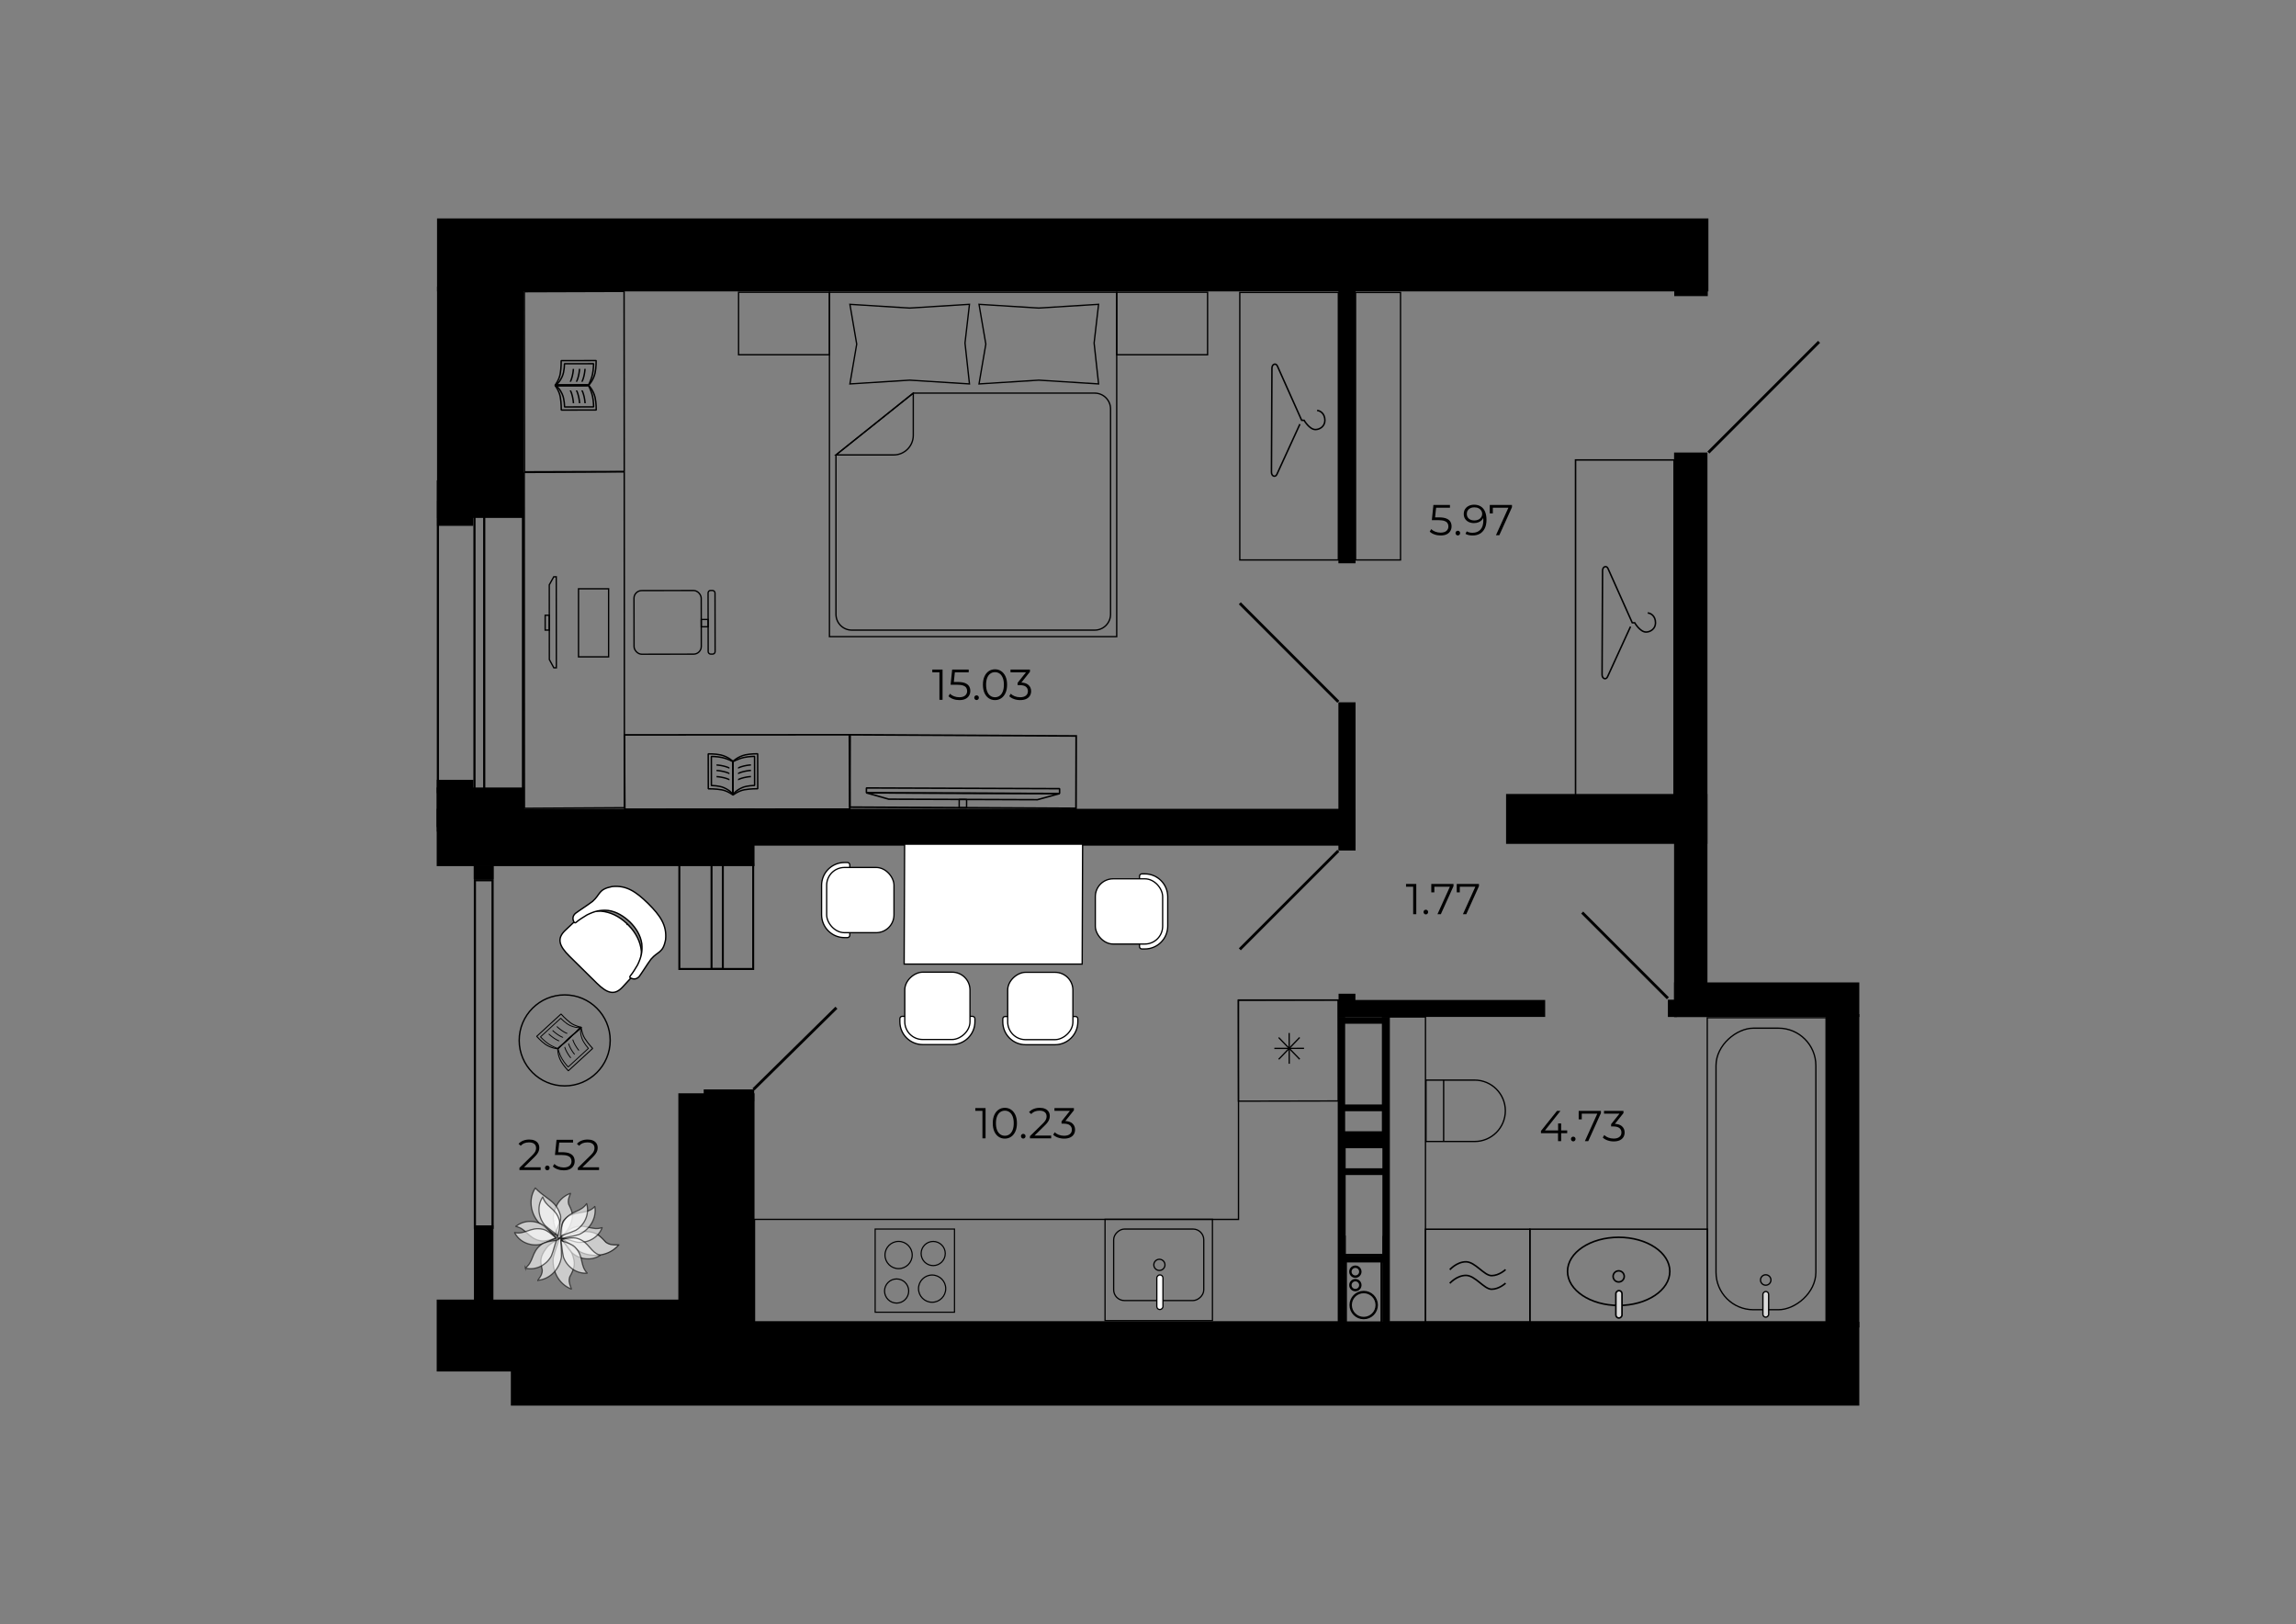 <?xml version="1.0" encoding="UTF-8"?>
<svg xmlns="http://www.w3.org/2000/svg" id="Layer_1" data-name="Layer 1" viewBox="0 0 4008.19 2834.65">
  <rect x="0" y="0" width="4008.19" height="2834.65" fill="#808080" stroke="none"/>
  <defs>
    <style>
      .cls-1 {
        stroke-width: 2.62px;
      }

      .cls-1, .cls-2, .cls-3, .cls-4, .cls-5, .cls-6, .cls-7, .cls-8, .cls-9, .cls-10, .cls-11, .cls-12, .cls-13, .cls-14, .cls-15, .cls-16, .cls-17, .cls-18, .cls-19, .cls-20, .cls-21, .cls-22, .cls-23, .cls-24, .cls-25, .cls-26, .cls-27, .cls-28, .cls-29, .cls-30, .cls-31, .cls-32, .cls-33 {
        stroke: #000;
      }

      .cls-1, .cls-2, .cls-3, .cls-5, .cls-6, .cls-8, .cls-9, .cls-10, .cls-13, .cls-14, .cls-15, .cls-18, .cls-19, .cls-20, .cls-22, .cls-24, .cls-25, .cls-26, .cls-27, .cls-28, .cls-31, .cls-32, .cls-33 {
        stroke-miterlimit: 10;
      }

      .cls-1, .cls-3, .cls-4, .cls-7, .cls-8, .cls-9, .cls-11, .cls-12, .cls-13, .cls-14, .cls-15, .cls-16, .cls-17, .cls-19, .cls-20, .cls-21, .cls-22, .cls-34, .cls-23, .cls-24, .cls-25, .cls-26, .cls-28, .cls-29, .cls-30, .cls-33 {
        fill: none;
      }

      .cls-2 {
        stroke-width: 2.25px;
      }

      .cls-2, .cls-6, .cls-10, .cls-27, .cls-31, .cls-32 {
        fill: #fff;
      }

      .cls-3 {
        stroke-width: 4.96px;
      }

      .cls-4 {
        stroke-width: 2.48px;
      }

      .cls-4, .cls-7, .cls-11, .cls-16, .cls-17, .cls-21, .cls-23, .cls-29, .cls-30 {
        stroke-linejoin: bevel;
      }

      .cls-5, .cls-18 {
        fill: #dadada;
      }

      .cls-5, .cls-26 {
        stroke-width: 2.77px;
      }

      .cls-6, .cls-28 {
        stroke-width: 2.17px;
      }

      .cls-7 {
        stroke-width: 2.65px;
      }

      .cls-8 {
        stroke-width: 2.5px;
      }

      .cls-9 {
        stroke-width: 4.16px;
      }

      .cls-10, .cls-23 {
        stroke-width: 2.4px;
      }

      .cls-11 {
        stroke-width: 2.47px;
      }

      .cls-12 {
        stroke-miterlimit: 10;
        stroke-width: 2.97px;
      }

      .cls-13 {
        stroke-width: 2.03px;
      }

      .cls-14, .cls-18 {
        stroke-width: 2.27px;
      }

      .cls-15 {
        stroke-width: 2.65px;
      }

      .cls-16 {
        stroke-width: 2.65px;
      }

      .cls-17 {
        stroke-width: 2.89px;
      }

      .cls-19 {
        stroke-width: 2.22px;
      }

      .cls-20 {
        stroke-width: 2.76px;
      }

      .cls-21 {
        stroke-width: 1.74px;
      }

      .cls-22 {
        stroke-width: 2.3px;
      }

      .cls-24 {
        stroke-width: 4.92px;
      }

      .cls-25 {
        stroke-width: 2.32px;
      }

      .cls-35, .cls-27 {
        opacity: .6;
      }

      .cls-27 {
        isolation: isolate;
      }

      .cls-27, .cls-31 {
        stroke-width: 2.15px;
      }

      .cls-29 {
        stroke-width: 2.42px;
      }

      .cls-30 {
        stroke-width: 1.52px;
      }

      .cls-32 {
        stroke-width: 2.2px;
      }

      .cls-33 {
        stroke-width: 2.29px;
      }
    </style>
  </defs>
  <rect x="891.8" y="2307.21" width="2354.03" height="146.21"></rect>
  <rect x="762.36" y="2268.38" width="468.33" height="125.47"></rect>
  <rect x="1184.21" y="1908.3" width="132.97" height="434.2"></rect>
  <rect x="762.36" y="1411.74" width="554.82" height="100.02"></rect>
  <rect x="762.36" y="1374.52" width="152.82" height="68.98"></rect>
  <rect x="2922.49" y="789.85" width="58.25" height="985.23"></rect>
  <rect x="2922.49" y="1714.74" width="323.34" height="60.34"></rect>
  <rect x="3187.14" y="1770.01" width="58.69" height="547.06"></rect>
  <rect x="1288.93" y="1411.74" width="1077.52" height="64.28"></rect>
  <rect x="2336.5" y="1225.82" width="29.95" height="258.73"></rect>
  <rect x="2336.5" y="502.14" width="29.95" height="481.04"></rect>
  <rect x="762.95" y="874.28" width="63.25" height="43.54"></rect>
  <rect x="762.95" y="500.38" width="151.5" height="403.61"></rect>
  <rect x="762.95" y="381.24" width="2219.45" height="127.38"></rect>
  <rect x="2922.79" y="496.85" width="58.54" height="20"></rect>
  <rect x="2336.79" y="1745.4" width="360.66" height="29.56"></rect>
  <rect x="2336.79" y="1734.48" width="29.38" height="15.89"></rect>
  <rect x="2911.68" y="1744.91" width="16" height="30.17"></rect>
  <rect x="2629.2" y="1385.85" width="351.54" height="87.08"></rect>
  <rect x="826.93" y="1510.43" width="35.08" height="24.05"></rect>
  <rect x="827.37" y="2138.79" width="33.98" height="139"></rect>
  <g>
    <rect x="2374.6" y="1953.57" width="12.36" height="88.84" transform="translate(4378.76 -382.79) rotate(90)"></rect>
    <rect x="2236.77" y="2091.39" width="211.95" height="12.8" transform="translate(4440.54 -244.96) rotate(90)"></rect>
    <rect x="2378.79" y="2004.53" width="11.77" height="81.05" transform="translate(4429.73 -339.62) rotate(90)"></rect>
    <rect x="2313.26" y="2091.83" width="211.95" height="11.91" transform="translate(4517.02 -321.45) rotate(90)"></rect>
    <rect x="2374.93" y="2153.28" width="11.69" height="88.84" transform="translate(4578.47 -183.08) rotate(90)"></rect>
  </g>
  <g>
    <rect x="2371.43" y="1939.49" width="18.68" height="88.84" transform="translate(396.87 4364.68) rotate(-90)"></rect>
    <rect x="2312.82" y="1874.55" width="211.95" height="12.8" transform="translate(537.85 4299.74) rotate(-90)"></rect>
    <rect x="2370.99" y="1893.15" width="11.77" height="81.05" transform="translate(443.2 4310.55) rotate(-90)"></rect>
    <rect x="2236.33" y="1874.99" width="211.95" height="11.91" transform="translate(461.36 4223.26) rotate(-90)"></rect>
    <rect x="2374.93" y="1736.62" width="11.69" height="88.84" transform="translate(599.74 4161.81) rotate(-90)"></rect>
  </g>
  <g>
    <rect class="cls-9" x="2321.69" y="2218.14" width="117.89" height="62.66" transform="translate(131.17 4630.11) rotate(-90)"></rect>
    <circle class="cls-9" cx="2366.1" cy="2243.14" r="8.68"></circle>
    <circle class="cls-9" cx="2366.1" cy="2219.64" r="8.68"></circle>
    <circle class="cls-9" cx="2380.64" cy="2277.88" r="22.71"></circle>
  </g>
  <rect x="2236.93" y="2256.2" width="211.95" height="12.8" transform="translate(4605.51 -80.31) rotate(90)"></rect>
  <rect x="2313.26" y="2257.41" width="211.95" height="11.59" transform="translate(4682.44 -156.03) rotate(90)"></rect>
  <rect x="762.52" y="1361.14" width="63.88" height="23.24"></rect>
  <rect x="1228.48" y="1901.5" width="88.1" height="21.07"></rect>
  <g>
    <path d="m911.08,842.17v605.58s-144.76,0-144.76,0v-605.58h144.76m3.8-3.8h-152.35v613.17s152.35,0,152.35,0v-613.17h0Z"></path>
    <path d="m843.41,842.17v604.91h-13.21v-604.91h13.21m3.8-3.8h-20.8v612.5s20.8,0,20.8,0v-612.5h0Z"></path>
  </g>
  <g>
    <path d="m1187.68,1509.93h125.44s0,179.63,0,179.63h-125.44s0-179.63,0-179.63m-3.47-3.47v186.57s132.38,0,132.38,0v-186.57s-132.38,0-132.38,0h0Z"></path>
    <path d="m1260.14,1509.93v179.63h-16.25v-179.63h16.25m3.47-3.47h-23.18v186.57s23.18,0,23.18,0v-186.57h0Z"></path>
  </g>
  <line class="cls-3" x1="1460.16" y1="1758.94" x2="1315.36" y2="1901.5"></line>
  <path d="m858,1538.28v602.9h-27.06v-602.9h27.06m3.8-3.8h-34.66v610.49h34.66v-610.49h0Z"></path>
  <line class="cls-24" x1="2164.39" y1="1052.98" x2="2336.35" y2="1224.94"></line>
  <line class="cls-24" x1="2982.4" y1="789.85" x2="3175.6" y2="596.65"></line>
  <line class="cls-24" x1="2164.39" y1="1656.97" x2="2336.35" y2="1485.01"></line>
  <line class="cls-24" x1="2911.68" y1="1742.43" x2="2762.05" y2="1592.8"></line>
  <g>
    <rect class="cls-22" x="2016.92" y="657.88" width="466.9" height="172.06" transform="translate(2994.27 -1506.47) rotate(90)"></rect>
    <path class="cls-1" d="m2269.29,740.27l-40.17,87.64c-2.76,6.02-9.53,3.33-9.5-3.77l.83-181.52c.03-7.1,6.83-9.73,9.54-3.68l42.35,94.68,4.25.02s9.34,16.09,19.75,16.13c7.34.03,16.52-5.37,16.57-15.97.06-12.32-8.69-17.26-13.61-17.28"></path>
  </g>
  <g>
    <rect class="cls-15" x="2543.75" y="1009.47" width="585.41" height="172.06" transform="translate(3931.99 -1740.94) rotate(90)"></rect>
    <path class="cls-1" d="m2846.45,1093.68l-40.17,87.64c-2.76,6.02-9.53,3.33-9.5-3.77l.83-181.52c.03-7.1,6.83-9.73,9.54-3.68l42.35,94.68,4.25.02s9.34,16.09,19.75,16.13c7.34.03,16.52-5.37,16.57-15.97.06-12.32-8.69-17.26-13.61-17.28"></path>
  </g>
  <g>
    <rect class="cls-22" x="1289.34" y="510.09" width="158.65" height="109.12" transform="translate(2737.33 1129.29) rotate(-180)"></rect>
    <rect class="cls-22" x="1949.47" y="510.09" width="158.65" height="109.12" transform="translate(4057.58 1129.29) rotate(-180)"></rect>
    <g>
      <rect class="cls-22" x="1447.99" y="510.09" width="501.48" height="601.17" transform="translate(3397.46 1621.34) rotate(-180)"></rect>
      <path class="cls-22" d="m1594.32,686.17h316.77c15.26,0,27.63,12.37,27.63,27.63v358.4c0,15.26-12.37,27.63-27.63,27.63h-424.09c-15.26,0-27.63-12.37-27.63-27.63v-278.15s134.95-107.88,134.95-107.88Z"></path>
      <polygon class="cls-22" points="1483.7 531.18 1588.07 537.68 1692.43 531.18 1684.62 598.76 1692.43 670.09 1588.07 663.54 1483.7 670.09 1495.59 600.64 1483.7 531.18"></polygon>
      <polygon class="cls-22" points="1709.1 531.18 1813.47 537.68 1917.83 531.18 1910.02 598.76 1917.83 670.09 1813.47 663.54 1709.1 670.09 1720.99 600.64 1709.1 531.18"></polygon>
      <path class="cls-22" d="m1594.32,686.17l-134.95,107.88h100.76c18.89,0,34.2-15.31,34.2-34.2v-73.69Z"></path>
    </g>
  </g>
  <g>
    <g>
      <path class="cls-32" d="m1701.94,1783.31v-5.2c0-2.29-1.85-4.14-4.14-4.14h-122.76c-2.29,0-4.14,1.85-4.14,4.14v5.2c0,22.06,17.88,39.94,39.94,39.94h51.15c22.06,0,39.95-17.89,39.95-39.95Z"></path>
      <rect class="cls-32" x="1577.66" y="1698.7" width="117.52" height="113.86" rx="31.11" ry="31.11" transform="translate(3392.05 119.2) rotate(90)"></rect>
    </g>
    <g>
      <path class="cls-32" d="m1998.59,1525.31h-5.2c-2.29,0-4.14,1.85-4.14,4.14v122.76c0,2.29,1.85,4.14,4.14,4.14h5.2c22.06,0,39.94-17.88,39.94-39.94v-51.15c0-22.06-17.88-39.95-39.95-39.95Z"></path>
      <rect class="cls-32" x="1912.15" y="1533.9" width="117.52" height="113.86" rx="31.11" ry="31.11"></rect>
    </g>
    <g>
      <path class="cls-32" d="m1474.2,1636.51h5.2c2.29,0,4.14-1.85,4.14-4.14v-122.76c0-2.29-1.85-4.14-4.14-4.14h-5.2c-22.06,0-39.94,17.88-39.94,39.94v51.15c0,22.06,17.88,39.95,39.95,39.95Z"></path>
      <rect class="cls-32" x="1443.12" y="1514.06" width="117.52" height="113.86" rx="31.11" ry="31.11" transform="translate(3003.76 3141.99) rotate(180)"></rect>
    </g>
    <g>
      <path class="cls-32" d="m1881.6,1783.56v-5.2c0-2.29-1.85-4.14-4.14-4.14h-122.76c-2.29,0-4.14,1.85-4.14,4.14v5.2c0,22.06,17.88,39.94,39.94,39.94h51.15c22.06,0,39.95-17.88,39.95-39.95Z"></path>
      <rect class="cls-32" x="1757.32" y="1698.95" width="117.52" height="113.86" rx="31.11" ry="31.11" transform="translate(3571.95 -60.2) rotate(90)"></rect>
    </g>
    <polygon class="cls-2" points="1889.18 1682.7 1578.42 1682.7 1579.2 1473.41 1889.96 1473.41 1889.18 1682.7"></polygon>
  </g>
  <g>
    <polygon class="cls-11" points="1089.75 823.57 1090.05 1409.82 915.48 1410.87 915.18 824.62 1089.75 823.57"></polygon>
    <polygon class="cls-17" points="1090.02 1282.68 1482.78 1282.46 1483.48 1412.31 1090.72 1412.53 1090.02 1282.68"></polygon>
    <g>
      <line class="cls-4" x1="1279.53" y1="1328.87" x2="1279.64" y2="1387.65"></line>
      <path class="cls-4" d="m1279.66,1387.65s9.29-7.19,19.5-9.1c11.02-2.07,23.63-1.87,23.63-1.87l-.11-61.02s-12.53-.11-21.58,1.91c-13.01,2.92-21.55,11.31-21.55,11.31l.11,58.78h0Z"></path>
      <line class="cls-4" x1="1279.54" y1="1331.87" x2="1279.65" y2="1387.65"></line>
      <path class="cls-4" d="m1279.64,1387.65s2.29-6.71,15.51-12.7c8.93-4.04,22.18-3.94,22.18-3.94l-.09-50.81s-10.44.13-18.34,1.9c-11.36,2.54-19.34,7.43-19.34,7.43l.09,58.12h-.01Z"></path>
      <line class="cls-4" x1="1279.56" y1="1328.87" x2="1279.66" y2="1387.65"></line>
      <path class="cls-4" d="m1279.64,1387.65s-9.32-7.15-19.53-9.04c-11.03-2.03-23.64-1.78-23.64-1.78l-.11-61.02s12.53-.16,21.58,1.83c13.01,2.86,21.59,11.23,21.59,11.23l.11,58.78h0Z"></path>
      <line class="cls-4" x1="1279.56" y1="1331.87" x2="1279.66" y2="1387.65"></line>
      <path class="cls-4" d="m1279.66,1387.65s-2.32-6.71-15.55-12.65c-8.94-4-22.19-3.86-22.19-3.86l-.09-50.81s10.44.09,18.34,1.83c11.38,2.5,19.37,7.36,19.37,7.36l.12,58.12h.01Z"></path>
      <path class="cls-4" d="m1273.41,1350.13c-.21,0-3.84-2.01-10.17-3.47-6.92-1.61-12.13-1.83-12.37-1.83"></path>
      <path class="cls-4" d="m1273.38,1340.55c-.21,0-3.84-2.01-10.17-3.47-6.92-1.61-12.13-1.83-12.37-1.83"></path>
      <path class="cls-4" d="m1273.42,1360.84c-.21,0-3.84-2.01-10.17-3.47-6.92-1.61-12.13-1.83-12.37-1.83"></path>
      <path class="cls-4" d="m1288.39,1350.1c.21,0,3.83-2.02,10.16-3.51,6.92-1.63,12.13-1.87,12.37-1.87"></path>
      <path class="cls-4" d="m1288.38,1340.52c.21,0,3.83-2.02,10.16-3.51,6.92-1.63,12.13-1.87,12.37-1.87"></path>
      <path class="cls-4" d="m1288.4,1360.81c.21,0,3.83-2.02,10.16-3.51,6.92-1.63,12.13-1.87,12.37-1.87"></path>
    </g>
    <polygon class="cls-11" points="1089.47 508.55 1089.77 822.94 915.63 823.5 915.34 509.11 1089.47 508.55"></polygon>
    <g>
      <line class="cls-4" x1="1027.65" y1="672.48" x2="968.88" y2="672.59"></line>
      <path class="cls-4" d="m968.88,672.61s7.19,9.29,9.1,19.5c2.07,11.02,1.87,23.63,1.87,23.63l61.02-.11s.11-12.53-1.91-21.58c-2.92-13.01-11.31-21.55-11.31-21.55l-58.78.11h0Z"></path>
      <line class="cls-4" x1="1024.65" y1="672.49" x2="968.88" y2="672.6"></line>
      <path class="cls-4" d="m968.88,672.59s6.71,2.29,12.7,15.51c4.04,8.93,3.94,22.18,3.94,22.18l50.81-.09s-.13-10.44-1.9-18.34c-2.54-11.36-7.43-19.34-7.43-19.34l-58.12.09h0Z"></path>
      <line class="cls-4" x1="1027.65" y1="672.51" x2="968.88" y2="672.61"></line>
      <path class="cls-4" d="m968.88,672.59s7.15-9.32,9.04-19.53c2.03-11.03,1.78-23.64,1.78-23.64l61.02-.11s.16,12.53-1.83,21.58c-2.86,13.01-11.23,21.59-11.23,21.59l-58.78.11h0Z"></path>
      <line class="cls-4" x1="1024.65" y1="672.51" x2="968.88" y2="672.61"></line>
      <path class="cls-4" d="m968.88,672.61s6.71-2.32,12.65-15.55c4-8.94,3.86-22.19,3.86-22.19l50.81-.09s-.09,10.44-1.83,18.34c-2.5,11.38-7.36,19.37-7.36,19.37l-58.12.12h0Z"></path>
      <path class="cls-4" d="m1006.4,666.36c0-.21,2.01-3.84,3.47-10.17,1.61-6.92,1.83-12.13,1.83-12.37"></path>
      <path class="cls-4" d="m1015.98,666.33c0-.21,2.01-3.84,3.47-10.17,1.61-6.92,1.83-12.13,1.83-12.37"></path>
      <path class="cls-4" d="m995.69,666.37c0-.21,2.01-3.84,3.47-10.17,1.61-6.92,1.83-12.13,1.83-12.37"></path>
      <path class="cls-4" d="m1006.42,681.34c0,.21,2.02,3.83,3.51,10.16,1.63,6.92,1.87,12.13,1.87,12.37"></path>
      <path class="cls-4" d="m1016.01,681.33c0,.21,2.02,3.83,3.51,10.16,1.63,6.92,1.87,12.13,1.87,12.37"></path>
      <path class="cls-4" d="m995.71,681.35c0,.21,2.02,3.83,3.51,10.16,1.63,6.92,1.87,12.13,1.87,12.37"></path>
    </g>
  </g>
  <g>
    <g>
      <rect class="cls-22" x="1106.84" y="1030.74" width="117.39" height="111.07" rx="13.44" ry="13.44" transform="translate(-1.72 1.85) rotate(-.09)"></rect>
      <rect class="cls-22" x="1236.19" y="1030.62" width="12.13" height="111.07" rx="4.32" ry="4.32" transform="translate(-1.72 1.97) rotate(-.09)"></rect>
      <rect class="cls-22" x="1224.24" y="1081.18" width="11.95" height="12.8" transform="translate(-1.72 1.95) rotate(-.09)"></rect>
    </g>
    <g>
      <polygon class="cls-22" points="959.01 1151.19 966.87 1165.61 971.24 1165.6 971.08 1006.75 966.72 1006.76 958.89 1020.79 959.01 1151.19"></polygon>
      <rect class="cls-22" x="951.7" y="1073.89" width="7.15" height="25.89"></rect>
      <rect class="cls-22" x="1009.92" y="1027.69" width="52.55" height="118.8"></rect>
    </g>
  </g>
  <g>
    <circle class="cls-14" cx="3082.47" cy="2234.16" r="9.11"></circle>
    <rect class="cls-14" x="2818.75" y="1938.05" width="530.83" height="207.49" transform="translate(5125.96 -1042.37) rotate(90)"></rect>
    <rect class="cls-14" x="2837.13" y="1953.16" width="491.43" height="174.31" rx="65.3" ry="65.3" transform="translate(5123.16 -1042.52) rotate(90)"></rect>
    <rect class="cls-18" x="3060.15" y="2271.64" width="44.82" height="10" rx="5" ry="5" transform="translate(5359.2 -805.92) rotate(90)"></rect>
  </g>
  <g>
    <ellipse class="cls-26" cx="2825.76" cy="2219.1" rx="89.29" ry="59.49"></ellipse>
    <circle class="cls-26" cx="2825.76" cy="2227.87" r="9.72"></circle>
    <rect class="cls-5" x="2802.3" y="2271.29" width="47.84" height="10.68" rx="5.34" ry="5.34" transform="translate(5102.86 -549.6) rotate(90)"></rect>
    <rect class="cls-8" x="2744.87" y="2071.34" width="161.74" height="310.01" transform="translate(5052.08 -599.4) rotate(90)"></rect>
  </g>
  <g>
    <path class="cls-33" d="m2558.65,1869.56h0c29.58,0,53.59,24.01,53.59,53.59v84.96h-107.19v-84.96c0-29.58,24.01-53.59,53.59-53.59Z" transform="translate(4497.48 -619.82) rotate(90)"></path>
    <line class="cls-33" x1="2520.21" y1="1885.24" x2="2520.21" y2="1992.43"></line>
    <rect class="cls-33" x="2190.88" y="2009.45" width="531.95" height="63.35" transform="translate(4497.96 -415.76) rotate(90)"></rect>
  </g>
  <g>
    <g>
      <path class="cls-20" d="m2530.97,2239.91s12.04-13.78,28.21-13.78c16.17,0,31.54,24.14,44.74,24.14,13.21,0,24.38-10.58,24.38-10.58"></path>
      <path class="cls-20" d="m2530.97,2216.18s12.04-13.78,28.21-13.78c16.17,0,31.54,24.14,44.74,24.14,13.21,0,24.38-10.58,24.38-10.58"></path>
    </g>
    <rect class="cls-8" x="2488.54" y="2145.53" width="182.2" height="161.62"></rect>
  </g>
  <g>
    <rect class="cls-19" x="2161.83" y="1745.59" width="174.49" height="176.13" transform="translate(-3.92 4.81) rotate(-.12)"></rect>
    <g>
      <line class="cls-19" x1="2250.51" y1="1803.06" x2="2250.63" y2="1856.7"></line>
      <line class="cls-19" x1="2224.67" y1="1829.94" x2="2276.47" y2="1829.83"></line>
      <line class="cls-19" x1="2232.21" y1="1810.96" x2="2268.92" y2="1848.81"></line>
      <line class="cls-19" x1="2268.84" y1="1810.88" x2="2232.3" y2="1848.88"></line>
    </g>
  </g>
  <g>
    <rect class="cls-13" x="1524.47" y="2148.54" width="145.13" height="138.5" transform="translate(-620.76 3814.81) rotate(-90)"></rect>
    <circle class="cls-13" cx="1565.26" cy="2253.38" r="21.08"></circle>
    <circle class="cls-13" cx="1629.09" cy="2187.94" r="21.08"></circle>
    <circle class="cls-13" cx="1627.22" cy="2249.25" r="23.76"></circle>
    <circle class="cls-13" cx="1568.7" cy="2190.56" r="23.76"></circle>
  </g>
  <polygon class="cls-25" points="2336.48 1745.41 2162.11 1745.4 2162.1 2064.54 2162.1 2128.37 1640.89 2128.36 1640.89 2128.36 1317.17 2128.36 1317.17 2307.21 1640.89 2307.21 1640.89 2307.2 2336.47 2307.21 2336.48 1745.41"></polygon>
  <g>
    <polygon class="cls-12" points="1484.02 1282.46 1878.73 1284.55 1878.41 1410.87 1483.7 1408.78 1484.02 1282.46"></polygon>
    <g>
      <g>
        <g>
          <rect class="cls-34" x="1676.9" y="1211.55" width="8.46" height="337.21" transform="translate(294.82 3056.22) rotate(-89.79)"></rect>
          <rect class="cls-16" x="1676.9" y="1211.55" width="8.46" height="337.21" transform="translate(294.82 3056.22) rotate(-89.79)"></rect>
        </g>
        <g>
          <polygon class="cls-34" points="1811 1395.83 1551.52 1394.9 1512.56 1383.92 1849.77 1385.14 1811 1395.83"></polygon>
          <polygon class="cls-7" points="1811 1395.83 1551.52 1394.9 1512.56 1383.92 1849.77 1385.14 1811 1395.83"></polygon>
        </g>
      </g>
      <rect class="cls-29" x="1673.65" y="1396.26" width="14.64" height="12.93" transform="translate(272.08 3078.53) rotate(-89.79)"></rect>
    </g>
  </g>
  <g id="g60820-2">
    <g>
      <g id="path60792-2" class="cls-35">
        <path class="cls-31" d="m1080.29,2172.82c-1.56-.06-3.06-.05-4.51-.04-6.22.02-11.61.04-18.06-4.59-8.85-9.81-13.19-13-17.7-15.16-5.83-2.81-12.72-3.84-23.75-3.55-10.53.23-21.12,5.8-31.36,11.2-.98.52-1.97,1.03-2.95,1.55,4.68,3.21,9.23,6.77,13.62,10.2,5.67,4.43,11.54,9.01,17.76,12.92,10.62,5.17,22.98,6.98,34.77,5.14,12.8-2.01,23.93-8.11,32.18-17.66h0Z"></path>
      </g>
      <g id="path60794-2">
        <path class="cls-27" d="m966.1,2131.15c-.84-9.77,1.42-19.88,6.38-28.46,5.39-9.35,13.47-16.16,23.34-19.7h.01s.04,0,.05.02c0,.01.01.04,0,.05-.43,1.25-.9,2.44-1.33,3.59-1.86,4.79-3.47,8.92-1.82,15.26,4.9,9.65,6.1,13.96,6.45,18.07v.12c.45,5.37-.8,11-4.31,19.45-3.31,8.09-10.78,14.62-18,20.94-.72.62-1.42,1.25-2.13,1.87-.01,0-.04.01-.05,0-.01,0-.04-.02-.04-.03-1.1-4.59-2.5-9.18-3.85-13.62-1.74-5.7-3.53-11.59-4.71-17.57h.01Z"></path>
      </g>
      <g id="path60796-2">
        <path class="cls-27" d="m965.74,2206.01c-.31-3.6-.25-7.21.17-10.77,1.53-6.63,3.74-13.13,5.88-19.41,1.67-4.89,3.39-9.95,4.77-15.04,0-.01.02-.04.03-.04.02,0,.04,0,.05,0,.76.71,1.53,1.43,2.31,2.15,7.82,7.3,15.9,14.84,19.3,23.97,3.61,9.54,4.8,15.86,4.12,21.83-.69,6.08-3.4,11.96-7.85,20.06-2.06,6.99-.41,11.65,1.49,17.05.46,1.3.92,2.63,1.37,4.05v.04s-.04.04-.07.03c-10.89-4.3-19.64-12.17-25.31-22.76-3.49-6.55-5.62-13.82-6.25-21.17h-.01Z"></path>
      </g>
      <g id="path60798-2">
        <path class="cls-27" d="m939.02,2234.72v-.04c.72-1.14,1.46-2.22,2.18-3.25,2.99-4.31,5.58-8.03,5.46-14.72-2.59-10.86-2.72-15.42-2.06-19.61.84-5.43,3.44-10.72,8.95-18.28,5.23-7.24,14.2-11.94,22.86-16.49.86-.45,1.72-.91,2.57-1.35h.05s.03.02.03.04c-.01,4.83.29,9.71.57,14.44.36,6.08.73,12.36.48,18.57-1.51,9.9-6.17,19.4-13.14,26.74-7.59,8-17.23,12.83-27.89,13.98-.02,0-.04,0-.05-.02v-.02s0,0,0,0Z"></path>
      </g>
      <g id="path60800-2">
        <path class="cls-27" d="m980.52,2160.1s0-.02.01-.04c.56-.61,1.13-1.23,1.69-1.84,5.71-6.27,11.62-12.74,18.84-15.53,11.12-3.95,19.3-2.08,27.2-.27,7.24,1.65,14.08,3.22,22.74.39h.01s.05.02.06.04v.04c-3.3,8.67-9.47,15.68-17.82,20.28-7.68,4.22-16.65,6.05-25.27,5.12-5.27-1.15-10.44-2.85-15.45-4.48-3.9-1.27-7.93-2.59-11.96-3.64-.02,0-.04-.02-.04-.03h0v-.02Z"></path>
      </g>
      <g id="path60802-2">
        <path class="cls-27" d="m979.85,2161.98h0c.83-3.74.82-8.29.8-12.7-.03-7.29-.06-14.82,3.64-19.41,8.52-10,19-11.69,29.13-13.34,9.3-1.52,18.1-2.94,24.91-10.52.01,0,.02-.01.05-.02.01,0,.04.01.04.02v.02c1.65,10.23-.4,20.43-5.93,29.54-5.08,8.36-12.73,15.12-21.56,19.04-5.73,1.82-11.68,3.07-17.43,4.27-4.47.95-9.11,1.91-13.6,3.14-.02,0-.04,0-.05,0,0,0-.01-.02-.01-.04h.02Z"></path>
      </g>
      <g id="path60804-2">
        <path class="cls-27" d="m927.27,2103.27c-.91-10.58,1.56-20.75,7.18-29.57,0-.01.02-.03.04-.03s.04,0,.05.02c7.09,7.34,13.69,12.19,19.51,16.45,10.7,7.85,19.15,14.03,24.33,30.98,1.72,6.21-1.58,13.76-4.77,21.05-1.93,4.41-3.93,8.97-4.71,13.08,0,.02-.02.04-.03.04h-.05c-3.96-3.19-8.19-6.17-12.27-9.06-5.24-3.71-10.67-7.55-15.61-11.85-7.17-7.77-11.91-17.87-13.37-28.46-.13-.87-.22-1.76-.29-2.63h0Z"></path>
      </g>
      <g id="path60806-2">
        <path class="cls-27" d="m900.66,2140.65s0-.04.02-.05c7.2-5.86,16.04-8.86,25.58-8.65,8.76.19,17.45,3.09,24.45,8.2,3.98,3.63,7.62,7.68,11.13,11.61,2.74,3.06,5.57,6.21,8.54,9.14.01.01.01.04,0,.05,0,.02-.02.04-.03.04-.79.24-1.58.5-2.38.76-8.08,2.57-16.44,5.23-24.08,4.03-11.6-2.14-17.75-7.84-23.7-13.37-5.44-5.05-10.58-9.82-19.51-11.71-.02,0-.04-.02-.04-.05h.02Z"></path>
      </g>
      <g id="path60808-2">
        <path class="cls-27" d="m898.39,2151.49s0-.02.01-.04.04-.03.06-.02c8.93,1.84,15.54-.49,22.55-2.95,7.65-2.69,15.57-5.46,27.05-2.8,7.48,1.95,14.08,7.72,20.47,13.31.63.56,1.27,1.1,1.88,1.65.01.01.03.04.02.05s-.02.04-.03.04c-3.9,1.51-7.75,3.27-11.48,4.97-4.78,2.19-9.74,4.46-14.83,6.2-8.47,1.89-17.59,1.09-25.69-2.23-8.83-3.62-15.73-9.89-20-18.14v-.02s0-.01,0-.01Z"></path>
      </g>
      <g id="path60810-2">
        <path class="cls-27" d="m917.19,2213.4s0-.04.02-.05c7.23-5.55,9.81-12.08,12.53-18.98,2.97-7.55,6.05-15.35,15.59-22.3,6.38-4.37,15.05-5.59,23.45-6.77.84-.11,1.66-.23,2.48-.36.02,0,.04,0,.05.02,0,.01.01.04,0,.05-1.41,3.93-2.6,8-3.75,11.93-1.47,5.05-3.01,10.28-5.03,15.27-4.12,7.63-10.68,14.01-18.51,17.96-8.51,4.3-17.77,5.43-26.8,3.25-.02,0-.04-.02-.04-.05h0Z"></path>
      </g>
      <g id="path60812-2">
        <path class="cls-27" d="m980.62,2163.41v-.02s.02-.03.05-.04c.81-.16,1.63-.33,2.45-.49,8.32-1.68,16.92-3.41,24.37-1.4,11.3,3.38,16.8,9.73,22.11,15.85,4.86,5.6,9.46,10.9,18.12,13.75h.01s.03.03.02.05c0,.01,0,.04-.02.04-7.78,5.05-16.91,7.06-26.37,5.83-8.69-1.13-17-4.97-23.41-10.8-3.57-4.05-6.74-8.46-9.81-12.74-2.39-3.32-4.87-6.77-7.5-10v-.04s-.01.03-.01.03Z"></path>
      </g>
      <g id="path60814-2">
        <path class="cls-27" d="m979.26,2165.66s0-.04.02-.05c.01,0,.04-.01.05,0,.78.25,1.59.49,2.38.74,8.11,2.5,16.48,5.09,22.07,10.43,8.3,8.37,10.1,16.57,11.83,24.5,1.58,7.25,3.09,14.1,9.33,20.74.01.01.01.04,0,.06,0,.02-.02.04-.05.04-9.25.71-18.23-1.88-25.94-7.49-7.09-5.15-12.56-12.5-15.39-20.69-1.2-5.25-1.87-10.66-2.52-15.89-.5-4.07-1.03-8.27-1.8-12.37h.01Z"></path>
      </g>
      <g id="path60816-2">
        <path class="cls-27" d="m941.09,2114.34c-.77-9.04,1.42-17.68,6.38-25.07.01-.01.04-.03.06-.03s.04.02.04.03c2.69,8.7,7.92,13.38,13.45,18.34,6.05,5.41,12.3,11.01,15.49,22.35,1.89,7.5,0,16.08-1.8,24.38-.17.81-.35,1.62-.53,2.41,0,.02-.02.04-.03.04-.02,0-.04,0-.05,0-3.19-2.68-6.6-5.22-9.88-7.66-4.23-3.14-8.6-6.39-12.59-10.01-5.73-6.51-9.43-14.88-10.43-23.59-.05-.39-.08-.8-.12-1.19h.01Z"></path>
      </g>
      <g id="path60818-2">
        <path class="cls-27" d="m978.42,2157.44h0c.08-.82.15-1.66.22-2.5.75-8.45,1.54-17.17,5.59-23.75,6.46-9.88,14.1-13.33,21.48-16.69,6.76-3.06,13.15-5.96,18.33-13.46,0-.01.02-.03.04-.03.02,0,.05,0,.06.05,2.63,8.9,1.97,18.21-1.91,26.93-3.56,8.01-9.6,14.89-17.01,19.37-4.89,2.27-10.03,4.06-15.01,5.79-3.87,1.34-7.87,2.73-11.72,4.34h-.05s-.03-.02-.03-.03v-.03Z"></path>
      </g>
    </g>
  </g>
  <g id="g76511-9-2">
    <path class="cls-10" d="m1094.65,1612.32h0c-27.42-26.34-63.74-30.09-89.19-6.09l-3.98,3.76-14.58,13.75c-15,14.16-11.42,26.81,7.27,45.28,15.85,15.68,31.64,31.24,47.51,46.9,18.7,18.46,31.39,21.88,45.36,6.69l17.28-18.77c23.68-25.73,19.48-62.01-7.21-89.07h.02s-2.49-2.48-2.49-2.48v.03Z"></path>
    <path class="cls-10" d="m1061.73,1589.14c-14.27-1.15-23.61,1.21-36.89,7.73-6.55,4.07-13.16,7.95-19.04,12.92-1.11.95-2.57,1.72-3.92-.68-2.59-5.19-2.39-10.11,2.51-14.78,9.88-7.31,20.54-13.76,30.21-21.14,13.99-12.38,9.68-20.91,33.72-25.72,25.07-2.74,42.02,8.88,63.21,29.61,20.99,20.92,32.83,37.72,30.41,62.82-4.51,24.1-13.08,19.9-25.29,34.04-7.26,9.75-13.57,20.49-20.75,30.48-4.45,4.79-9.21,5.2-14.23,2.94-3.6-1.46-1.84-3.14-.88-4.6,4.73-5.82,8.44-12.32,12.32-18.76,6.34-13.36,8.59-22.73,7.25-36.98-2.14-14.4-10.09-27.24-20.61-37.63-10.77-10.25-23.58-18.29-38.01-20.25h0Z"></path>
  </g>
  <g>
    <g>
      <line class="cls-21" x1="973.67" y1="1830.58" x2="1014.64" y2="1792.96"></line>
      <path class="cls-21" d="m1014.63,1792.95s-10.95-1.9-18.81-7.8c-8.48-6.37-16.4-15.3-16.4-15.3l-42.53,39.05s7.92,8.82,15.11,13.84c10.34,7.22,21.67,7.82,21.67,7.82l40.97-37.61Z"></path>
      <line class="cls-30" x1="975.77" y1="1828.65" x2="1014.64" y2="1792.96"></line>
      <path class="cls-30" d="m1014.64,1792.96s-6.15,2.69-18.77-2.72c-8.52-3.65-16.91-12.97-16.91-12.97l-35.42,32.52s6.75,7.2,13.03,11.59c9.03,6.31,17.55,8.76,17.55,8.76l40.52-37.18Z"></path>
      <line class="cls-21" x1="973.66" y1="1830.56" x2="1014.63" y2="1792.95"></line>
      <path class="cls-21" d="m1014.64,1792.96s.96,11.07,6.17,19.41c5.62,9,13.85,17.64,13.85,17.64l-42.53,39.05s-8.11-8.65-12.5-16.24c-6.31-10.92-5.95-22.25-5.95-22.25l40.97-37.61Z"></path>
      <line class="cls-30" x1="975.75" y1="1828.64" x2="1014.63" y2="1792.95"></line>
      <path class="cls-30" d="m1014.63,1792.95s-3.2,5.9,1.11,18.94c2.91,8.8,11.48,17.95,11.48,17.95l-35.42,32.52s-6.6-7.34-10.44-13.97c-5.52-9.54-7.24-18.23-7.24-18.23l40.5-37.21Z"></path>
      <path class="cls-30" d="m992.43,1821.28c.14.14,1.05,3.96,4.07,9.32,3.3,5.86,6.47,9.64,6.63,9.81"></path>
      <path class="cls-30" d="m985.75,1827.41c.14.14,1.05,3.96,4.07,9.32,3.3,5.86,6.47,9.64,6.63,9.81"></path>
      <path class="cls-30" d="m999.89,1814.43c.14.14,1.05,3.96,4.07,9.32,3.3,5.86,6.47,9.64,6.63,9.81"></path>
      <path class="cls-30" d="m982.84,1810.83c-.13-.15-3.85-1.38-8.94-4.85-5.56-3.79-9.05-7.27-9.21-7.44"></path>
      <path class="cls-30" d="m976.16,1816.97c-.13-.15-3.85-1.38-8.94-4.85-5.56-3.79-9.05-7.27-9.21-7.44"></path>
      <path class="cls-30" d="m990.3,1803.98c-.13-.15-3.85-1.38-8.94-4.85-5.56-3.79-9.05-7.27-9.21-7.44"></path>
    </g>
    <circle class="cls-23" cx="985.8" cy="1815.95" r="79.42"></circle>
  </g>
  <g>
    <path d="m2690.09,1977.93v-3.92l28-35.01h6.04l-27.77,35.01-2.94-.91h42.48v4.83h-45.8Zm29.81,13.88v-13.88l.15-4.83v-12.22h5.28v30.94h-5.43Z"></path>
    <path d="m2746.46,1992.19c-1.11,0-2.05-.4-2.83-1.21-.78-.8-1.17-1.79-1.17-2.94s.39-2.19,1.17-2.94c.78-.75,1.72-1.13,2.83-1.13s2.05.38,2.83,1.13c.78.75,1.17,1.74,1.17,2.94s-.39,2.14-1.17,2.94c-.78.81-1.72,1.21-2.83,1.21Z"></path>
    <path d="m2766.76,1991.82l22.79-50.41,1.66,2.42h-32.67l2.79-2.64v12.53h-5.36v-14.71h38.79v3.85l-22.11,48.97h-5.89Z"></path>
    <path d="m2817.01,1992.27c-3.82,0-7.43-.62-10.83-1.85-3.4-1.23-6.13-2.88-8.19-4.94l2.64-4.3c1.71,1.76,4.01,3.22,6.9,4.38,2.89,1.16,6.05,1.74,9.47,1.74,4.38,0,7.73-.96,10.07-2.87,2.34-1.91,3.51-4.48,3.51-7.7s-1.14-5.79-3.43-7.7c-2.29-1.91-5.9-2.87-10.83-2.87h-3.77v-4l16.3-20.45.75,2.11h-29.43v-4.83h33.96v3.85l-16.3,20.45-2.64-1.74h2.04c6.34,0,11.08,1.41,14.22,4.23,3.14,2.82,4.72,6.44,4.72,10.87,0,2.97-.71,5.63-2.11,8-1.41,2.37-3.53,4.23-6.38,5.58-2.84,1.36-6.4,2.04-10.68,2.04Z"></path>
  </g>
  <g>
    <path d="m2467.01,1595.68v-50.56l2.41,2.57h-14.87v-4.83h17.88v52.82h-5.43Z"></path>
    <path d="m2489.12,1596.05c-1.11,0-2.05-.4-2.83-1.21-.78-.8-1.17-1.79-1.17-2.94s.39-2.19,1.17-2.94c.78-.75,1.72-1.13,2.83-1.13s2.05.38,2.83,1.13c.78.75,1.17,1.74,1.17,2.94s-.39,2.14-1.17,2.94c-.78.81-1.72,1.21-2.83,1.21Z"></path>
    <path d="m2509.42,1595.68l22.79-50.41,1.66,2.42h-32.67l2.79-2.64v12.53h-5.36v-14.71h38.79v3.85l-22.11,48.97h-5.89Z"></path>
    <path d="m2553.86,1595.68l22.79-50.41,1.66,2.42h-32.67l2.79-2.64v12.53h-5.36v-14.71h38.79v3.85l-22.11,48.97h-5.89Z"></path>
  </g>
  <g>
    <path d="m2514.86,934.66c-3.77,0-7.37-.62-10.79-1.85-3.42-1.23-6.14-2.88-8.15-4.94l2.64-4.3c1.66,1.76,3.94,3.22,6.83,4.38,2.89,1.16,6.02,1.74,9.39,1.74,4.48,0,7.89-.99,10.22-2.98,2.34-1.99,3.51-4.59,3.51-7.81,0-2.26-.54-4.21-1.62-5.85-1.08-1.63-2.91-2.9-5.47-3.81-2.57-.91-6.09-1.36-10.56-1.36h-11.24l2.72-26.49h28.9v4.83h-26.71l2.79-2.64-2.34,22.19-2.79-2.72h9.89c5.33,0,9.61.65,12.83,1.96,3.22,1.31,5.55,3.13,6.98,5.47,1.43,2.34,2.15,5.07,2.15,8.19s-.71,5.67-2.11,8.11c-1.41,2.44-3.52,4.36-6.34,5.77-2.82,1.41-6.39,2.11-10.72,2.11Z"></path>
    <path d="m2544.97,934.59c-1.11,0-2.05-.4-2.83-1.21-.78-.8-1.17-1.79-1.17-2.94s.39-2.19,1.17-2.94c.78-.75,1.72-1.13,2.83-1.13s2.05.38,2.83,1.13c.78.75,1.17,1.74,1.17,2.94s-.39,2.14-1.17,2.94c-.78.81-1.72,1.21-2.83,1.21Z"></path>
    <path d="m2573.34,880.94c4.68,0,8.63,1.04,11.85,3.13,3.22,2.09,5.66,5.09,7.32,9.02s2.49,8.68,2.49,14.26c0,5.94-1.02,10.94-3.06,15.02-2.04,4.08-4.87,7.14-8.49,9.21s-7.82,3.09-12.6,3.09c-2.37,0-4.62-.23-6.75-.68-2.14-.45-4.06-1.18-5.77-2.19l2.19-4.38c1.36.91,2.93,1.55,4.72,1.92,1.79.38,3.63.57,5.55.57,5.68,0,10.22-1.81,13.62-5.43,3.4-3.62,5.09-9.03,5.09-16.22,0-1.16-.06-2.54-.19-4.15-.13-1.61-.42-3.22-.87-4.83l1.89,1.43c-.5,2.62-1.57,4.84-3.21,6.68-1.64,1.84-3.65,3.23-6.04,4.19-2.39.96-5.04,1.43-7.96,1.43-3.47,0-6.55-.65-9.24-1.96-2.69-1.31-4.79-3.14-6.3-5.51-1.51-2.36-2.26-5.16-2.26-8.38s.78-6.19,2.34-8.6c1.56-2.42,3.71-4.29,6.45-5.62,2.74-1.33,5.82-2,9.24-2Zm.23,4.6c-2.52,0-4.74.47-6.68,1.4-1.94.93-3.46,2.25-4.57,3.96-1.11,1.71-1.66,3.75-1.66,6.11,0,3.47,1.19,6.24,3.58,8.3,2.39,2.06,5.62,3.09,9.7,3.09,2.72,0,5.09-.5,7.13-1.51,2.04-1.01,3.62-2.39,4.75-4.15,1.13-1.76,1.7-3.72,1.7-5.89,0-1.96-.53-3.8-1.58-5.51-1.06-1.71-2.62-3.11-4.68-4.19-2.06-1.08-4.63-1.62-7.7-1.62Z"></path>
    <path d="m2611.52,934.21l22.79-50.41,1.66,2.42h-32.67l2.79-2.64v12.53h-5.36v-14.71h38.79v3.85l-22.11,48.97h-5.89Z"></path>
  </g>
  <g>
    <path d="m1640.01,1221.52v-50.56l2.41,2.57h-14.87v-4.83h17.88v52.82h-5.43Z"></path>
    <path d="m1674.72,1221.97c-3.77,0-7.37-.62-10.79-1.85-3.42-1.23-6.14-2.88-8.15-4.94l2.64-4.3c1.66,1.76,3.94,3.22,6.83,4.38,2.89,1.16,6.02,1.74,9.39,1.74,4.48,0,7.89-.99,10.22-2.98,2.34-1.99,3.51-4.59,3.51-7.81,0-2.26-.54-4.21-1.62-5.85-1.08-1.63-2.91-2.9-5.47-3.81-2.57-.91-6.09-1.36-10.56-1.36h-11.24l2.72-26.49h28.9v4.83h-26.71l2.79-2.64-2.34,22.19-2.79-2.72h9.89c5.33,0,9.61.65,12.83,1.96,3.22,1.31,5.55,3.13,6.98,5.47,1.43,2.34,2.15,5.07,2.15,8.19s-.71,5.67-2.11,8.11c-1.41,2.44-3.52,4.36-6.34,5.77-2.82,1.41-6.39,2.11-10.72,2.11Z"></path>
    <path d="m1704.83,1221.9c-1.11,0-2.05-.4-2.83-1.21-.78-.8-1.17-1.79-1.17-2.94s.39-2.19,1.17-2.94c.78-.75,1.72-1.13,2.83-1.13s2.05.38,2.83,1.13c.78.75,1.17,1.74,1.17,2.94s-.39,2.14-1.17,2.94c-.78.81-1.72,1.21-2.83,1.21Z"></path>
    <path d="m1736.97,1221.97c-4.07,0-7.7-1.07-10.87-3.21-3.17-2.14-5.66-5.21-7.47-9.21-1.81-4-2.72-8.82-2.72-14.45s.91-10.45,2.72-14.45c1.81-4,4.3-7.07,7.47-9.21,3.17-2.14,6.79-3.21,10.87-3.21s7.7,1.07,10.87,3.21c3.17,2.14,5.67,5.21,7.51,9.21,1.84,4,2.75,8.82,2.75,14.45s-.92,10.45-2.75,14.45c-1.84,4-4.34,7.07-7.51,9.21-3.17,2.14-6.79,3.21-10.87,3.21Zm0-4.98c3.12,0,5.84-.84,8.15-2.53,2.31-1.68,4.12-4.15,5.43-7.39,1.31-3.25,1.96-7.23,1.96-11.96s-.65-8.72-1.96-11.96c-1.31-3.25-3.12-5.71-5.43-7.4-2.31-1.68-5.03-2.53-8.15-2.53s-5.71.84-8.07,2.53c-2.37,1.69-4.2,4.15-5.51,7.4-1.31,3.24-1.96,7.23-1.96,11.96s.65,8.72,1.96,11.96c1.31,3.24,3.14,5.71,5.51,7.39,2.36,1.69,5.06,2.53,8.07,2.53Z"></path>
    <path d="m1780.89,1221.97c-3.82,0-7.43-.62-10.83-1.85-3.4-1.23-6.13-2.88-8.19-4.94l2.64-4.3c1.71,1.76,4.01,3.22,6.9,4.38,2.89,1.16,6.05,1.74,9.47,1.74,4.38,0,7.73-.96,10.07-2.87,2.34-1.91,3.51-4.48,3.51-7.7s-1.14-5.79-3.43-7.7c-2.29-1.91-5.9-2.87-10.83-2.87h-3.77v-4l16.3-20.45.75,2.11h-29.43v-4.83h33.96v3.85l-16.3,20.45-2.64-1.74h2.04c6.34,0,11.08,1.41,14.22,4.23,3.14,2.82,4.72,6.44,4.72,10.87,0,2.97-.71,5.63-2.11,8-1.41,2.37-3.53,4.23-6.38,5.58-2.84,1.36-6.4,2.04-10.68,2.04Z"></path>
  </g>
  <g>
    <path d="m1715.08,1986.92v-50.56l2.41,2.57h-14.87v-4.83h17.88v52.82h-5.43Z"></path>
    <path d="m1754.17,1987.37c-4.07,0-7.7-1.07-10.87-3.21-3.17-2.14-5.66-5.21-7.47-9.21-1.81-4-2.72-8.82-2.72-14.45s.91-10.45,2.72-14.45c1.81-4,4.3-7.07,7.47-9.21,3.17-2.14,6.79-3.21,10.87-3.21s7.7,1.07,10.87,3.21c3.17,2.14,5.67,5.21,7.51,9.21,1.84,4,2.75,8.82,2.75,14.45s-.92,10.45-2.75,14.45c-1.84,4-4.34,7.07-7.51,9.21-3.17,2.14-6.79,3.21-10.87,3.21Zm0-4.98c3.12,0,5.84-.84,8.15-2.53,2.31-1.68,4.12-4.15,5.43-7.39,1.31-3.25,1.96-7.23,1.96-11.96s-.65-8.72-1.96-11.96c-1.31-3.25-3.12-5.71-5.43-7.4-2.31-1.68-5.03-2.53-8.15-2.53s-5.71.84-8.07,2.53c-2.37,1.69-4.2,4.15-5.51,7.4-1.31,3.24-1.96,7.23-1.96,11.96s.65,8.72,1.96,11.96c1.31,3.24,3.14,5.71,5.51,7.39,2.36,1.69,5.06,2.53,8.07,2.53Z"></path>
    <path d="m1786.31,1987.3c-1.11,0-2.05-.4-2.83-1.21-.78-.8-1.17-1.79-1.17-2.94s.39-2.19,1.17-2.94c.78-.75,1.72-1.13,2.83-1.13s2.05.38,2.83,1.13c.78.75,1.17,1.74,1.17,2.94s-.39,2.14-1.17,2.94c-.78.81-1.72,1.21-2.83,1.21Z"></path>
    <path d="m1798.01,1986.92v-3.85l21.96-21.51c2.01-1.96,3.52-3.68,4.53-5.17,1.01-1.48,1.68-2.88,2.04-4.19.35-1.31.53-2.54.53-3.7,0-3.07-1.04-5.48-3.13-7.24-2.09-1.76-5.17-2.64-9.24-2.64-3.12,0-5.87.48-8.26,1.43-2.39.96-4.44,2.44-6.15,4.45l-3.85-3.32c2.06-2.42,4.7-4.28,7.92-5.58,3.22-1.31,6.82-1.96,10.79-1.96,3.57,0,6.67.57,9.28,1.7,2.62,1.13,4.64,2.78,6.07,4.94s2.15,4.7,2.15,7.62c0,1.71-.24,3.4-.72,5.06-.48,1.66-1.33,3.41-2.57,5.24-1.23,1.84-3.03,3.91-5.4,6.23l-20.15,19.77-1.51-2.11h32.75v4.83h-37.05Z"></path>
    <path d="m1857.62,1987.37c-3.82,0-7.43-.62-10.83-1.85-3.4-1.23-6.13-2.88-8.19-4.94l2.64-4.3c1.71,1.76,4.01,3.22,6.9,4.38,2.89,1.16,6.05,1.74,9.47,1.74,4.38,0,7.73-.96,10.07-2.87,2.34-1.91,3.51-4.48,3.51-7.7s-1.14-5.79-3.43-7.7c-2.29-1.91-5.9-2.87-10.83-2.87h-3.77v-4l16.3-20.45.75,2.11h-29.43v-4.83h33.96v3.85l-16.3,20.45-2.64-1.74h2.04c6.34,0,11.08,1.41,14.22,4.23,3.14,2.82,4.72,6.44,4.72,10.87,0,2.97-.71,5.63-2.11,8-1.41,2.37-3.53,4.23-6.38,5.58-2.84,1.36-6.4,2.04-10.68,2.04Z"></path>
  </g>
  <g>
    <path d="m906.81,2042.28v-3.85l21.96-21.51c2.01-1.96,3.52-3.68,4.53-5.17,1.01-1.48,1.68-2.88,2.04-4.19.35-1.31.53-2.54.53-3.7,0-3.07-1.04-5.48-3.13-7.24-2.09-1.76-5.17-2.64-9.24-2.64-3.12,0-5.87.48-8.26,1.43-2.39.96-4.44,2.44-6.15,4.45l-3.85-3.32c2.06-2.42,4.7-4.28,7.92-5.58,3.22-1.31,6.82-1.96,10.79-1.96,3.57,0,6.67.57,9.28,1.7,2.62,1.13,4.64,2.78,6.07,4.94s2.15,4.7,2.15,7.62c0,1.71-.24,3.4-.72,5.06-.48,1.66-1.33,3.41-2.57,5.24-1.23,1.84-3.03,3.91-5.4,6.23l-20.15,19.77-1.51-2.11h32.75v4.83h-37.05Z"></path>
    <path d="m955.48,2042.65c-1.11,0-2.05-.4-2.83-1.21-.78-.8-1.17-1.79-1.17-2.94s.39-2.19,1.17-2.94c.78-.75,1.72-1.13,2.83-1.13s2.05.38,2.83,1.13c.78.75,1.17,1.74,1.17,2.94s-.39,2.14-1.17,2.94c-.78.81-1.72,1.21-2.83,1.21Z"></path>
    <path d="m984.07,2042.73c-3.77,0-7.37-.62-10.79-1.85-3.42-1.23-6.14-2.88-8.15-4.94l2.64-4.3c1.66,1.76,3.94,3.22,6.83,4.38,2.89,1.16,6.02,1.74,9.39,1.74,4.48,0,7.89-.99,10.22-2.98,2.34-1.99,3.51-4.59,3.51-7.81,0-2.26-.54-4.21-1.62-5.85-1.08-1.63-2.91-2.9-5.47-3.81-2.57-.91-6.09-1.36-10.56-1.36h-11.24l2.72-26.49h28.9v4.83h-26.71l2.79-2.64-2.34,22.19-2.79-2.72h9.89c5.33,0,9.61.65,12.83,1.96,3.22,1.31,5.55,3.13,6.98,5.47,1.43,2.34,2.15,5.07,2.15,8.19s-.71,5.67-2.11,8.11c-1.41,2.44-3.52,4.36-6.34,5.77-2.82,1.41-6.39,2.11-10.72,2.11Z"></path>
    <path d="m1008.75,2042.28v-3.85l21.96-21.51c2.01-1.96,3.52-3.68,4.53-5.17,1.01-1.48,1.68-2.88,2.04-4.19.35-1.31.53-2.54.53-3.7,0-3.07-1.04-5.48-3.13-7.24-2.09-1.76-5.17-2.64-9.24-2.64-3.12,0-5.87.48-8.26,1.43-2.39.96-4.44,2.44-6.15,4.45l-3.85-3.32c2.06-2.42,4.7-4.28,7.92-5.58,3.22-1.31,6.82-1.96,10.79-1.96,3.57,0,6.67.57,9.28,1.7,2.62,1.13,4.64,2.78,6.07,4.94s2.15,4.7,2.15,7.62c0,1.71-.24,3.4-.72,5.06-.48,1.66-1.33,3.41-2.57,5.24-1.23,1.84-3.03,3.91-5.4,6.23l-20.15,19.77-1.51-2.11h32.75v4.83h-37.05Z"></path>
  </g>
  <g>
    <circle class="cls-28" cx="2023.99" cy="2207.73" r="9.74"></circle>
    <rect class="cls-28" x="1960.4" y="2128.97" width="124.79" height="157.29" rx="18.75" ry="18.75" transform="translate(4230.41 184.83) rotate(90)"></rect>
    <rect class="cls-6" x="1994.65" y="2250.15" width="60.4" height="10.7" rx="5.23" ry="5.23" transform="translate(4280.35 230.65) rotate(90)"></rect>
    <rect class="cls-28" x="1934.4" y="2122.91" width="176.9" height="187.52" transform="translate(4239.52 193.82) rotate(90)"></rect>
  </g>
  <rect class="cls-22" x="2366.45" y="510.45" width="78.49" height="466.9"></rect>
</svg>

